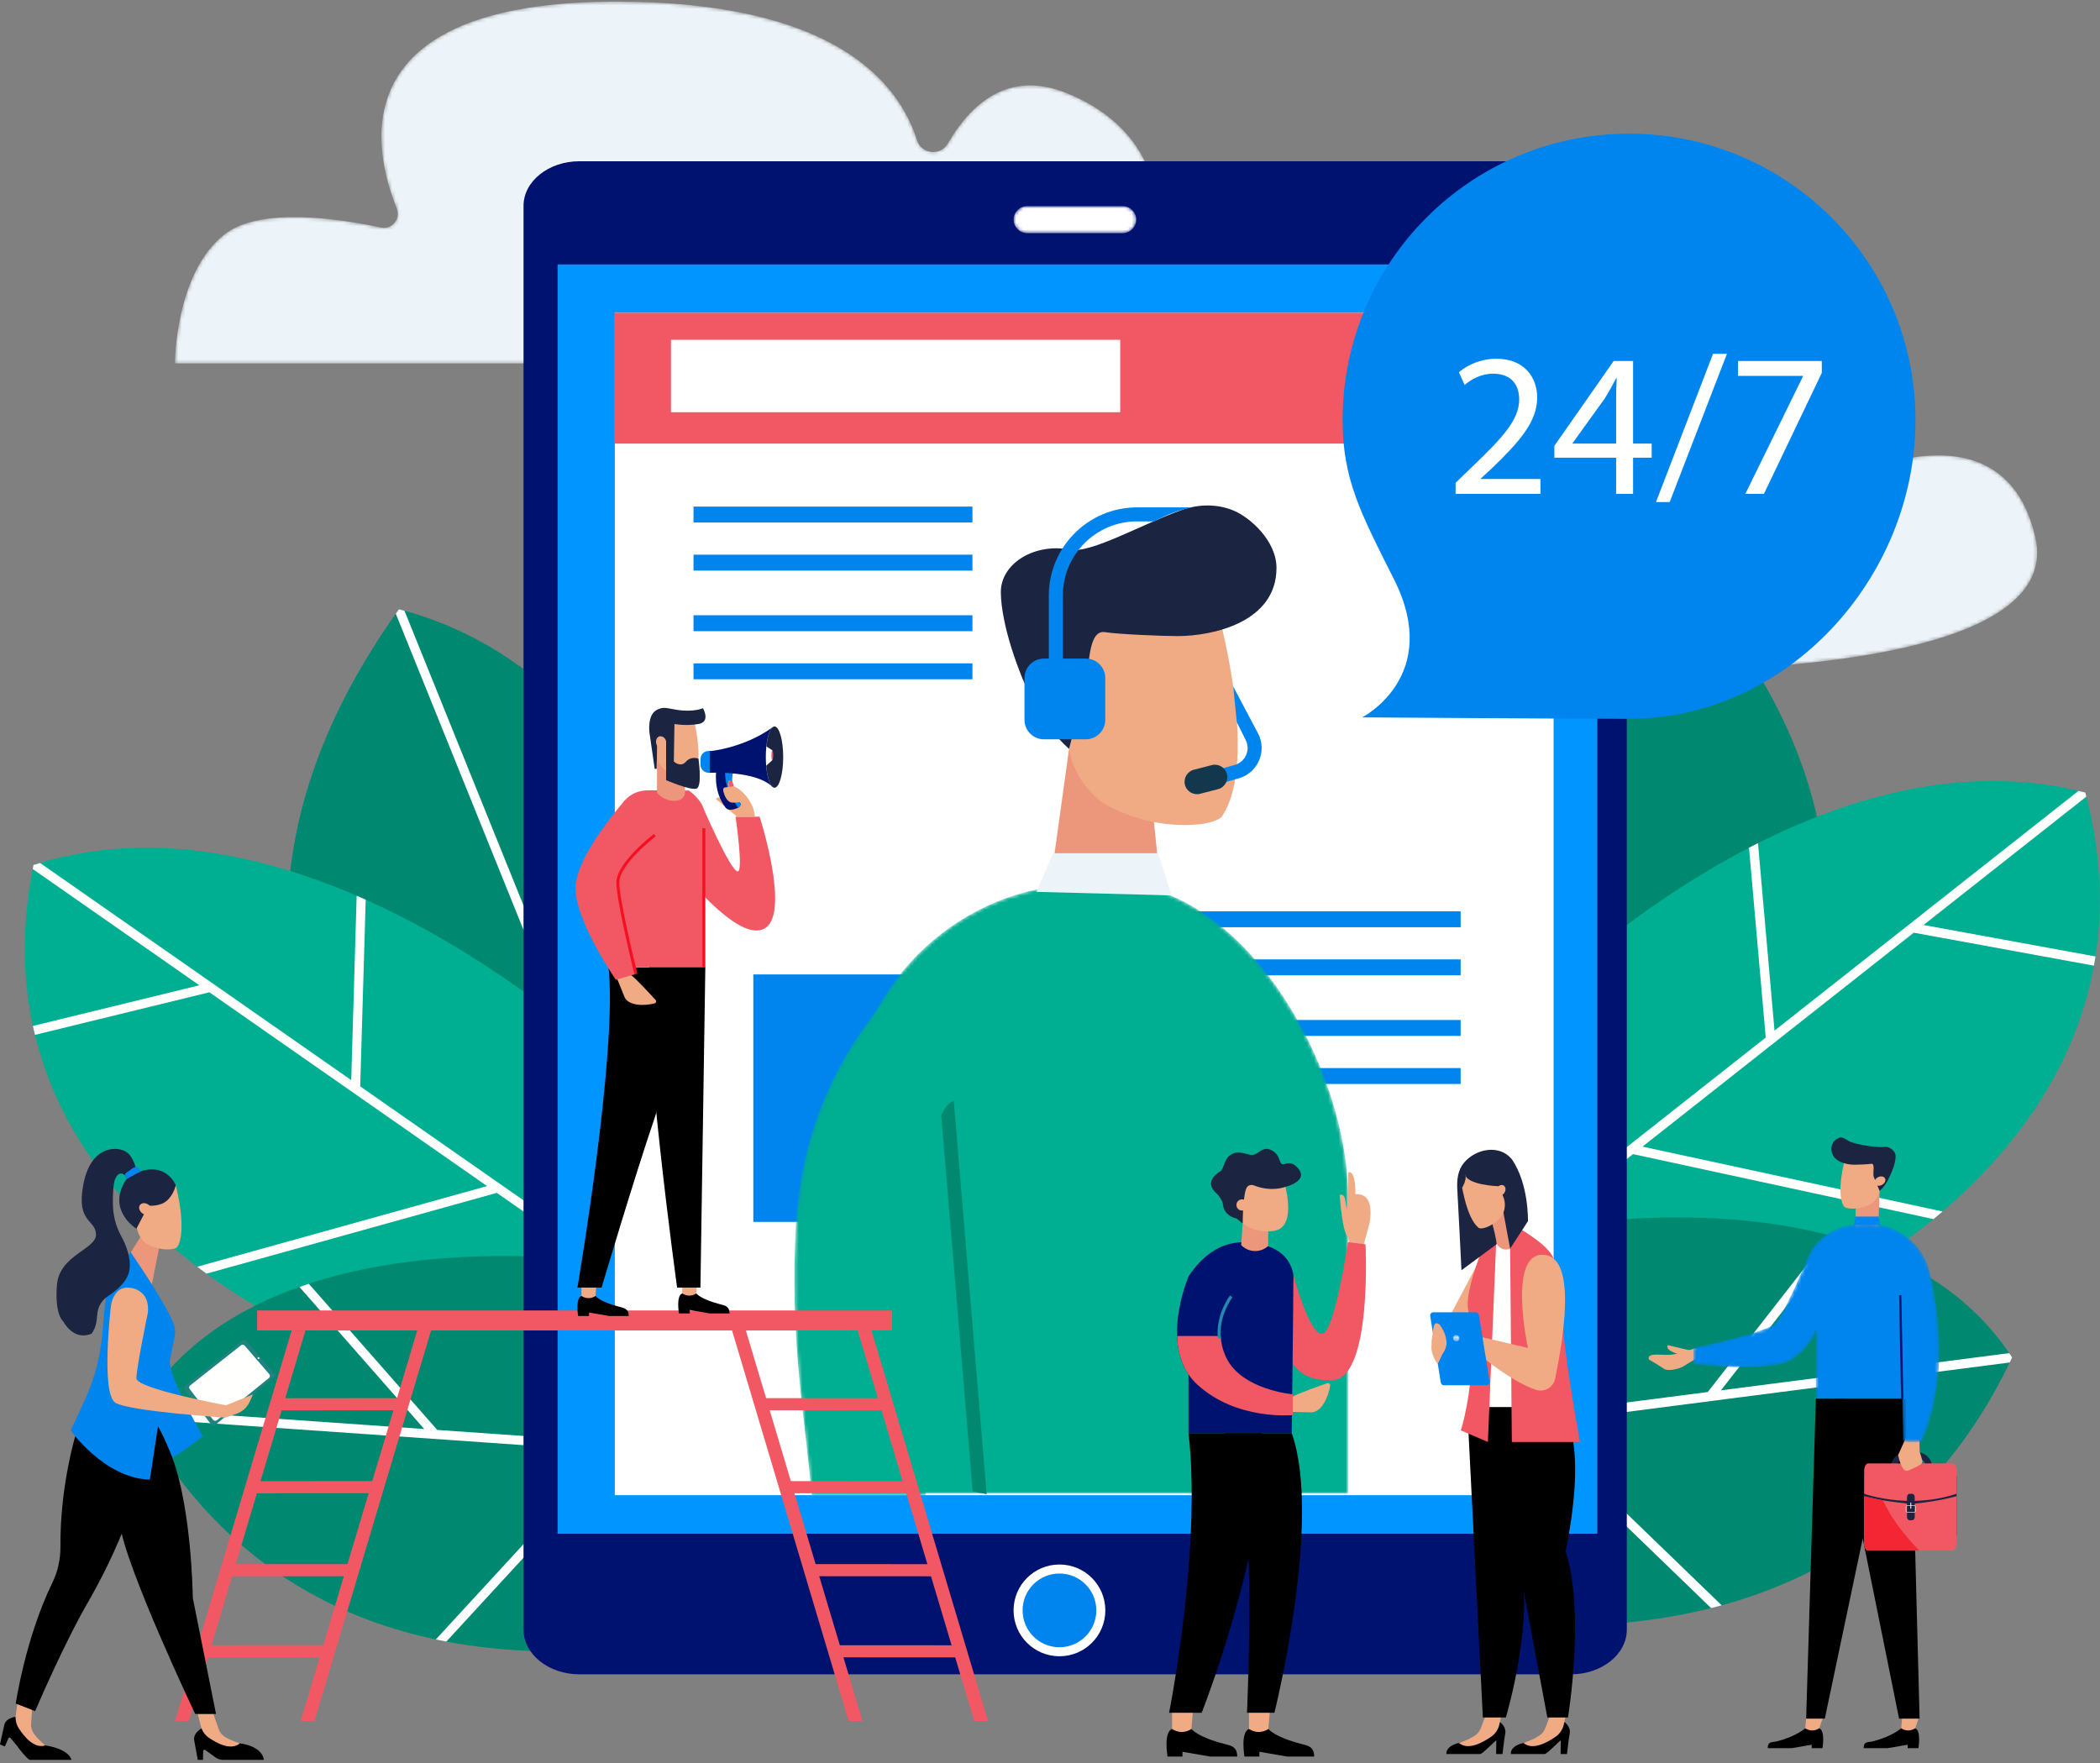 <?xml version="1.0" encoding="UTF-8"?>
<svg xmlns="http://www.w3.org/2000/svg" xmlns:xlink="http://www.w3.org/1999/xlink" width="599px" height="503px" viewBox="0 0 599 503" version="1.1">
  <rect x="0" y="0" width="599" height="503" fill="#808080" stroke="none"/>
  <!-- Generator: Sketch 57.1 (83088) - https://sketch.com -->
  <title>Group</title>
  <desc>Created with Sketch.</desc>
  <defs>
    <path d="M210.222,47.24 C217.893,80.575 139.278,84.861 106.885,85.223 C97.903,85.324 88.969,84.471 80.166,82.686 C52.772,77.128 -7.19,62.54 1.22,42.704 C12.069,17.113 44.663,34.956 44.663,34.956 C44.663,34.956 40.572,15.635 96.034,2.874 C151.495,-9.887 151.274,32.636 151.274,32.636 C151.274,32.636 200.587,5.362 210.222,47.24" id="path-1"></path>
    <path d="M0.554,103.666 L321.205,103.666 C321.205,103.666 338.595,81.668 321.205,66.865 C311.609,58.696 300.277,59.542 292.046,61.942 C286.682,63.506 281.334,59.887 280.157,54.426 C278.207,45.383 272.198,33.548 254.938,26.554 C237.957,19.675 227.216,30.181 221.001,40.974 C218.957,44.525 213.513,43.992 212.28,40.085 C206.896,23.045 188.138,0.456 126.501,0.456 C48.107,0.456 56.818,42.132 63.824,59.452 C65.041,62.46 62.466,65.577 59.293,64.899 C47.201,62.313 24.756,58.963 14.69,66.865 C0.554,77.962 0.554,103.666 0.554,103.666" id="path-3"></path>
    <path d="M31.912,8.512 L4.633,8.512 C2.512,8.512 0.776,6.777 0.776,4.656 C0.776,2.535 2.512,0.799 4.633,0.799 L31.912,0.799 C34.033,0.799 35.769,2.535 35.769,4.656 C35.769,6.777 34.033,8.512 31.912,8.512" id="path-5"></path>
    <path d="M144.2,175.035 L144.2,90.677 C144.2,53.531 115.207,2.309 78.086,0.948 C76.969,0.907 75.834,0.885 74.681,0.885 C69.147,0.885 63.983,1.296 59.17,2.036 C25.397,7.233 0.925,37.102 0.925,71.272 L0.925,175.035 L144.2,175.035" id="path-7"></path>
    <path d="M37.731,157.535 L43.718,0.059 C43.718,0.059 4.017,25.543 0.754,79.469 C-1.301,113.444 3.49,136.236 5.165,157.535 L37.731,157.535" id="path-9"></path>
    <path d="M1.965,1.736 C1.965,2.248 1.55,2.663 1.038,2.663 C0.525,2.663 0.11,2.248 0.11,1.736 C0.11,1.224 0.525,0.809 1.038,0.809 C1.55,0.809 1.965,1.224 1.965,1.736" id="path-11"></path>
    <path d="M50.354,0.109 C53.323,0.109 55.856,0.734 57.986,1.672 C63.234,3.985 66.952,8.791 68.267,14.374 C70.335,23.159 73.804,44.005 65.852,62.278 C63.509,62.491 60.528,62.278 60.528,62.278 L59.677,19.201 L60.279,49.971 L35.618,49.971 L35.618,30.128 C35.618,30.128 34.979,34.611 29.019,38.748 C23.057,42.885 0.701,40.135 0.701,40.135 L0.701,35.471 C0.701,35.471 20.289,31.353 23.482,28.931 C26.676,26.509 33.573,9.047 33.573,9.047 C35.736,4.784 39.679,1.641 44.36,0.676 C46.06,0.325 48.044,0.109 50.354,0.109" id="path-13"></path>
  </defs>
  <g id="Illustrations-for-Alex" stroke="none" stroke-width="1" fill="none" fill-rule="evenodd">
    <g id="Group">
      <g id="Group-6" transform="translate(370.332, 106)">
        <mask id="mask-2" fill="white">
          <use xlink:href="#path-1"></use>
        </mask>
        <g id="Clip-5"></g>
        <path d="M210.222,47.24 C217.893,80.575 139.278,84.861 106.885,85.223 C97.903,85.324 88.969,84.471 80.166,82.686 C52.772,77.128 -7.19,62.54 1.22,42.704 C12.069,17.113 44.663,34.956 44.663,34.956 C44.663,34.956 40.572,15.635 96.034,2.874 C151.495,-9.887 151.274,32.636 151.274,32.636 C151.274,32.636 200.587,5.362 210.222,47.24" id="Fill-4" fill="#ECF4F9" mask="url(#mask-2)"></path>
      </g>
      <g id="Group-9" transform="translate(49.332, 0)">
        <mask id="mask-4" fill="white">
          <use xlink:href="#path-3"></use>
        </mask>
        <g id="Clip-8"></g>
        <path d="M0.554,103.666 L321.205,103.666 C321.205,103.666 338.595,81.668 321.205,66.865 C311.609,58.696 300.277,59.542 292.046,61.942 C286.682,63.506 281.334,59.887 280.157,54.426 C278.207,45.383 272.198,33.548 254.938,26.554 C237.957,19.675 227.216,30.181 221.001,40.974 C218.957,44.525 213.513,43.992 212.28,40.085 C206.896,23.045 188.138,0.456 126.501,0.456 C48.107,0.456 56.818,42.132 63.824,59.452 C65.041,62.46 62.466,65.577 59.293,64.899 C47.201,62.313 24.756,58.963 14.69,66.865 C0.554,77.962 0.554,103.666 0.554,103.666" id="Fill-7" fill="#ECF4F9" mask="url(#mask-4)"></path>
      </g>
      <path d="M213.77,313.577 C213.77,313.577 198.187,195.622 113.794,173.792 C26.457,295.732 146.614,381.302 146.614,381.302 L213.77,313.577" id="Fill-10" fill="#008970"></path>
      <path d="M113.793,173.792 C113.49,174.217 113.198,174.639 112.899,175.063 L165.397,305.053 L82.767,276.473 C82.877,277.442 83,278.405 83.132,279.362 L166.694,308.264 L181.843,345.775 L183.843,343.758 L153.644,268.982 L153.645,268.983 L182.18,227.098 C181.674,226.302 181.164,225.507 180.642,224.716 L152.467,266.07 L115.379,174.236 C114.85,174.09 114.33,173.931 113.794,173.792 L113.793,173.792" id="Fill-11" fill="#FFFFFF"></path>
      <path d="M174.678,303.335 C174.678,303.335 89.036,221.218 9.546,246.745 C-10.342,345.158 96.046,384.021 96.046,384.021 L199.705,379.46 L174.678,303.335" id="Fill-12" fill="#00AE91"></path>
      <path d="M101.733,255.525 L100.183,308.116 L11.437,246.178 C10.807,246.366 10.176,246.543 9.546,246.745 C9.467,247.132 9.408,247.511 9.334,247.896 L56.865,281.069 L9.382,292.667 C9.48,293.121 9.591,293.567 9.694,294.018 L9.985,295.208 L59.718,283.061 L138.929,338.343 L56.242,361.357 C57.127,362.03 58.011,362.691 58.889,363.331 L141.706,340.282 L197.953,379.537 L199.705,379.46 L198.899,377.011 L102.745,309.904 L104.314,256.658 C103.458,256.275 102.598,255.898 101.733,255.525" id="Fill-13" fill="#FFFFFE"></path>
      <path d="M170.054,359.918 C170.054,359.918 72.087,345.425 39.2,403.238 C104.186,522.499 260.476,448.259 260.476,448.259 L170.054,359.918" id="Fill-14" fill="#008970"></path>
      <path d="M39.201,403.24 C39.452,403.699 39.708,404.147 39.96,404.601 L173.755,413.96 L124.314,467.676 C125.313,467.888 126.312,468.087 127.313,468.277 L177.091,414.193 L229.349,417.849 L226.46,415.026 L124.717,407.908 L88.084,366.208 C87.189,366.501 86.297,366.805 85.407,367.119 L121.011,407.65 L39.952,401.98 C39.702,402.399 39.444,402.809 39.201,403.236 L39.201,403.24" id="Fill-15" fill="#FFFFFF"></path>
      <path d="M395.936,313.495 C395.936,313.495 391.02,192.207 472.044,155.541 C581.109,262.876 475.257,369.855 475.257,369.855 L395.936,313.495" id="Fill-16" fill="#008970"></path>
      <path d="M472.044,155.54 C472.424,155.914 472.791,156.287 473.165,156.661 L443.073,296.487 L521.146,253.342 C521.204,254.335 521.249,255.324 521.283,256.309 L442.33,299.941 L433.646,340.289 L431.284,338.611 L448.594,258.178 L412.603,221.054 C412.973,220.165 413.347,219.278 413.732,218.391 L449.269,255.045 L470.527,156.263 C471.034,156.024 471.529,155.773 472.044,155.54 L472.044,155.54" id="Fill-17" fill="#FFFFFE"></path>
      <path d="M430.003,293.567 C430.003,293.567 512.331,204.825 594.813,226.085 C620.936,325.131 514.898,371.055 514.898,371.055 L409.053,372.591 L430.003,293.567" id="Fill-18" fill="#00AE91"></path>
      <path d="M501.445,240.523 L506.159,293.994 L592.853,225.62 C593.506,225.775 594.159,225.916 594.813,226.085 C594.916,226.474 594.999,226.856 595.098,227.244 L548.665,263.865 L597.718,272.846 C597.645,273.315 597.559,273.775 597.48,274.24 L597.255,275.47 L545.879,266.063 L468.5,327.09 L554.088,345.599 C553.226,346.337 552.366,347.063 551.509,347.768 L465.787,329.231 L410.841,372.566 L409.053,372.591 L409.727,370.049 L503.657,295.967 L498.884,241.831 C499.732,241.39 500.587,240.955 501.445,240.523" id="Fill-19" fill="#FFFFFE"></path>
      <path d="M438.086,350.92 L405.571,386.632 C410.301,390.285 414.363,394.687 417.749,399.85 C419.821,404.206 421.893,408.564 423.964,412.92 C426.925,420.947 427.175,429.545 425.675,437.863 C428.177,441.933 430.226,446.247 431.798,450.509 C433.359,454.741 434.163,459.132 434.36,463.558 C483.977,465.827 543.151,452.565 573.941,387.238 C537,330.318 438.086,350.92 438.086,350.92" id="Fill-20" fill="#008970"></path>
      <path d="M573.94,387.24 L573.94,387.236 C573.667,386.816 573.38,386.413 573.101,386.001 L490.882,396.61 L524.727,353.207 C523.802,352.941 522.875,352.684 521.946,352.439 L487.123,397.094 L420.524,405.687 C420.926,406.532 421.328,407.376 421.729,408.221 L434.155,406.617 L488.078,458.733 C489.085,458.48 490.092,458.218 491.096,457.943 L437.539,406.181 L573.248,388.671 C573.478,388.194 573.713,387.723 573.94,387.24" id="Fill-21" fill="#FFFFFF"></path>
      <polygon id="Fill-22" fill="#0095FF" points="154.675 474.483 456.268 474.483 456.268 52.061 154.675 52.061"></polygon>
      <path d="M159.054,437.524 L455.621,437.524 L455.621,75.425 L159.054,75.425 L159.054,437.524 Z M448.119,46 L165.243,46 C156.492,46 149.332,51.721 149.332,58.713 L149.332,464.908 C149.332,471.899 156.492,477.621 165.243,477.621 L448.119,477.621 C456.87,477.621 464.028,471.899 464.028,464.908 L464.028,58.713 C464.028,51.721 456.87,46 448.119,46 L448.119,46 Z" id="Fill-23" fill="#001270"></path>
      <path d="M315.285,459.384 C315.285,466.614 309.425,472.473 302.196,472.473 C294.968,472.473 289.107,466.614 289.107,459.384 C289.107,452.156 294.968,446.296 302.196,446.296 C309.425,446.296 315.285,452.156 315.285,459.384" id="Fill-24" fill="#FFFFFE"></path>
      <path d="M312.714,459.384 C312.714,465.193 308.005,469.902 302.196,469.902 C296.388,469.902 291.679,465.193 291.679,459.384 C291.679,453.576 296.388,448.867 302.196,448.867 C308.005,448.867 312.714,453.576 312.714,459.384" id="Fill-25" fill="#0085EE"></path>
      <g id="Group-28" transform="translate(288.332, 58)">
        <mask id="mask-6" fill="white">
          <use xlink:href="#path-5"></use>
        </mask>
        <g id="Clip-27"></g>
        <path d="M31.912,8.512 L4.633,8.512 C2.512,8.512 0.776,6.777 0.776,4.656 C0.776,2.535 2.512,0.799 4.633,0.799 L31.912,0.799 C34.033,0.799 35.769,2.535 35.769,4.656 C35.769,6.777 34.033,8.512 31.912,8.512" id="Fill-26" fill="#FFFFFF" mask="url(#mask-6)"></path>
      </g>
      <polygon id="Fill-29" fill="#FFFFFF" points="175.366 426.52 443.145 426.52 443.145 89.231 175.366 89.231"></polygon>
      <polygon id="Fill-30" fill="#0085EE" points="214.877 348.567 285.473 348.567 285.473 277.971 214.877 277.971"></polygon>
      <polygon id="Fill-31" fill="#0085EE" points="197.816 149.054 277.379 149.054 277.379 144.512 197.816 144.512"></polygon>
      <polygon id="Fill-32" fill="#0085EE" points="197.816 162.772 277.379 162.772 277.379 158.23 197.816 158.23"></polygon>
      <polygon id="Fill-33" fill="#0085EE" points="197.816 180.052 277.379 180.052 277.379 175.511 197.816 175.511"></polygon>
      <polygon id="Fill-34" fill="#0085EE" points="197.816 193.769 277.379 193.769 277.379 189.228 197.816 189.228"></polygon>
      <polygon id="Fill-35" fill="#0085EE" points="337.066 264.505 416.63 264.505 416.63 259.963 337.066 259.963"></polygon>
      <polygon id="Fill-36" fill="#0085EE" points="337.066 278.223 416.63 278.223 416.63 273.681 337.066 273.681"></polygon>
      <polygon id="Fill-37" fill="#0085EE" points="337.066 295.502 416.63 295.502 416.63 290.961 337.066 290.961"></polygon>
      <polygon id="Fill-38" fill="#0085EE" points="337.066 309.22 416.63 309.22 416.63 304.679 337.066 304.679"></polygon>
      <polygon id="Fill-39" fill="#F15863" points="175.366 126.54 448.556 126.54 448.556 89.231 175.366 89.231"></polygon>
      <polyline id="Fill-40" fill="#EC967C" points="328.651 229.589 331.844 261.001 298.183 262.334 304.928 213.637 328.651 229.589"></polyline>
      <path d="M338.992,235.33 C342.903,235.221 346.526,234.637 348.423,233.091 C359.702,216.688 346.854,172.471 346.854,172.471 L328.828,164.882 L305.922,179.168 L304.618,208.799 C304.27,216.709 308.067,224.298 314.846,229.238 C322.102,233.31 330.478,235.565 338.992,235.33" id="Fill-41" fill="#F0AB85"></path>
      <path d="M309.531,195.961 C310.789,190.982 310.134,179.498 315.201,180.328 C318.898,180.933 331.567,181.455 335.832,181.455 C345.991,181.455 364.103,177.479 364.103,162.018 C364.103,154.288 356.605,147.624 351.856,145.642 C347.195,143.697 341.933,143.79 337.164,145.457 C325.976,149.367 311.139,157.996 305.221,156.806 C295.267,154.805 285.334,160.644 285.475,169.102 C285.624,178.137 290.339,191.729 294.78,200.362 C297.351,205.358 300.787,209.839 304.928,213.637 L309.531,195.961" id="Fill-42" fill="#1B2441"></path>
      <path d="M299.23,197.079 C301.494,195.079 305.732,195.458 308.696,197.925 C311.659,200.391 312.227,204.012 309.962,206.011 C307.698,208.01 303.46,207.632 300.496,205.165 C297.532,202.699 296.966,199.078 299.23,197.079" id="Fill-43" fill="#F0AB85"></path>
      <g id="Group-46" transform="translate(240.332, 251)">
        <mask id="mask-8" fill="white">
          <use xlink:href="#path-7"></use>
        </mask>
        <g id="Clip-45"></g>
        <path d="M144.2,175.035 L144.2,90.677 C144.2,53.531 115.207,2.309 78.086,0.948 C76.969,0.907 75.834,0.885 74.681,0.885 C69.147,0.885 63.983,1.296 59.17,2.036 C25.397,7.233 0.925,37.102 0.925,71.272 L0.925,175.035 L144.2,175.035" id="Fill-44" fill="#00AE91" mask="url(#mask-8)"></path>
      </g>
      <polyline id="Fill-47" fill="#ECF4F9" points="330.344 243.402 300.411 243.402 295.648 254.421 334.195 255.421 330.344 243.402"></polyline>
      <g id="Group-50" transform="translate(226.332, 269)">
        <mask id="mask-10" fill="white">
          <use xlink:href="#path-9"></use>
        </mask>
        <g id="Clip-49"></g>
        <path d="M37.731,157.535 L43.718,0.059 C43.718,0.059 4.017,25.543 0.754,79.469 C-1.301,113.444 3.49,136.236 5.165,157.535 L37.731,157.535" id="Fill-48" fill="#00AE91" mask="url(#mask-10)"></path>
      </g>
      <path d="M281.433,426.242 L272.055,314.036 C270.186,314.719 269.324,316.406 268.467,318.094 L277.439,425.452 L281.433,426.242" id="Fill-51" fill="#008970"></path>
      <path d="M309.719,210.903 L297.766,210.903 C294.718,210.903 292.223,208.408 292.223,205.36 L292.223,193.408 C292.223,190.359 294.718,187.865 297.766,187.865 L309.719,187.865 C312.767,187.865 315.261,190.359 315.261,193.408 L315.261,205.36 C315.261,208.408 312.767,210.903 309.719,210.903" id="Fill-52" fill="#0085EE"></path>
      <path d="M329.343,148.736 C332.684,146.821 336.212,145.542 339.893,144.736 L324.31,144.736 C310.443,144.736 299.161,156.018 299.161,169.885 L299.161,193.546 L303.161,193.546 L303.161,169.885 C303.161,158.223 312.648,148.736 324.31,148.736 L329.343,148.736" id="Fill-53" fill="#0085EE"></path>
      <path d="M346.106,224.077 L345.019,220.228 L352.227,218.191 C353.663,217.785 354.834,216.769 355.438,215.404 C356.043,214.038 356.008,212.488 355.343,211.152 L352.784,206.013 L351.751,195.796 L358.923,209.369 C360.121,211.775 360.185,214.565 359.097,217.023 C358.009,219.481 355.901,221.309 353.314,222.041 L346.106,224.077" id="Fill-54" fill="#0085EE"></path>
      <path d="M347.42,225.12 L342.312,226.441 C340.426,226.929 338.481,225.784 337.994,223.897 C337.506,222.01 338.65,220.066 340.538,219.578 L345.645,218.257 C347.532,217.769 349.476,218.914 349.964,220.801 C350.452,222.689 349.308,224.632 347.42,225.12" id="Fill-55" fill="#13374D"></path>
      <path d="M464.667,38.133 C419.544,38.133 382.965,74.712 382.965,119.835 C382.965,136.632 388.02,146.2 397.606,165.226 C411.561,192.918 388.538,204.637 388.538,204.637 C388.538,204.637 448.895,205.054 464.667,205.054 C509.79,205.054 546.369,164.958 546.369,119.835 C546.369,74.712 509.79,38.133 464.667,38.133" id="Fill-56" fill="#0085EE"></path>
      <path d="M415.196,140.887 L415.196,137.737 L419.221,133.83 C428.901,124.616 433.275,119.717 433.334,114.001 C433.334,110.152 431.468,106.595 425.811,106.595 C422.37,106.595 419.513,108.345 417.763,109.803 L416.13,106.187 C418.754,103.97 422.486,102.338 426.86,102.338 C435.025,102.338 438.466,107.936 438.466,113.36 C438.466,120.358 433.393,126.015 425.402,133.713 L422.37,136.512 L422.37,136.629 L439.399,136.629 L439.399,140.887 L415.196,140.887" id="Fill-57" fill="#FFFFFE"></path>
      <path d="M460.978,126.54 L460.978,113.885 C460.978,111.902 461.036,109.919 461.152,107.936 L460.978,107.936 C459.811,110.152 458.878,111.785 457.828,113.535 L448.556,126.424 L448.556,126.54 L460.978,126.54 Z M460.978,140.887 L460.978,130.564 L443.365,130.564 L443.365,127.181 L460.277,102.979 L465.817,102.979 L465.817,126.54 L471.125,126.54 L471.125,130.564 L465.817,130.564 L465.817,140.887 L460.978,140.887 L460.978,140.887 Z" id="Fill-58" fill="#FFFFFE"></path>
      <polyline id="Fill-59" fill="#FFFFFE" points="472.351 143.22 488.622 100.938 492.588 100.938 476.258 143.22 472.351 143.22"></polyline>
      <polyline id="Fill-60" fill="#FFFFFE" points="519.647 102.979 519.647 106.362 503.143 140.887 497.836 140.887 514.282 107.353 514.282 107.237 495.736 107.237 495.736 102.979 519.647 102.979"></polyline>
      <polyline id="Fill-61" fill="#F15863" points="247.635 376.374 281.827 490.95 277.881 490.95 243.689 376.374 247.635 376.374"></polyline>
      <polyline id="Fill-62" fill="#F15863" points="211.813 376.374 246.005 490.95 242.06 490.95 207.868 376.374 211.813 376.374"></polyline>
      <polyline id="Fill-63" fill="#21837F" points="247.465 376.374 247.465 379.537 210.347 379.516 209.771 376.374 247.465 376.374"></polyline>
      <polyline id="Fill-64" fill="#F15863" points="253.81 398.859 253.81 402.321 216.691 402.298 216.057 398.837 253.81 398.859"></polyline>
      <polyline id="Fill-65" fill="#F15863" points="260.374 422.529 261.874 425.991 224.755 425.968 224.121 422.507 260.374 422.529"></polyline>
      <polyline id="Fill-66" fill="#F15863" points="267.333 446.199 268.832 449.66 231.715 449.639 231.08 446.177 267.333 446.199"></polyline>
      <polyline id="Fill-67" fill="#F15863" points="273.85 469.341 275.35 472.804 238.232 472.782 237.598 469.32 273.85 469.341"></polyline>
      <polyline id="Fill-68" fill="#F15863" points="88.077 376.374 53.885 490.95 49.939 490.95 84.132 376.374 88.077 376.374"></polyline>
      <polyline id="Fill-69" fill="#F15863" points="123.898 376.374 89.707 490.95 85.761 490.95 119.953 376.374 123.898 376.374"></polyline>
      <polyline id="Fill-70" fill="#13374D" points="121.995 376.374 121.419 379.516 84.301 379.537 84.301 376.374 121.995 376.374"></polyline>
      <polyline id="Fill-71" fill="#F15863" points="77.956 398.859 77.956 402.321 115.075 402.298 115.709 398.837 77.956 398.859"></polyline>
      <polyline id="Fill-72" fill="#F15863" points="71.393 422.529 69.893 425.991 107.011 425.968 107.645 422.507 71.393 422.529"></polyline>
      <polyline id="Fill-73" fill="#F15863" points="64.433 446.199 62.933 449.66 100.052 449.639 100.686 446.177 64.433 446.199"></polyline>
      <polyline id="Fill-74" fill="#F15863" points="57.916 469.341 56.416 472.804 93.535 472.782 94.168 469.32 57.916 469.341"></polyline>
      <polygon id="Fill-75" fill="#F15863" points="73.349 379.537 254.468 379.537 254.468 373.826 73.349 373.826"></polygon>
      <path d="M198.608,368.966 C198.608,368.966 199.813,370.633 205.491,372.079 C206.741,372.398 208.089,372.616 208.089,374.678 C205.437,374.678 202.484,374.678 202.484,374.678 L196.753,373.687 L196.753,374.678 L193.658,374.678 C193.658,374.678 192.796,369.616 194.603,368.966 C196.278,368.966 198.608,368.966 198.608,368.966" id="Fill-76" fill="#000000"></path>
      <path d="M198.903,365.33 L198.608,368.966 C197.478,369.749 195.996,369.799 194.816,369.093 L194.603,368.966 L194.603,365.33 L198.903,365.33" id="Fill-77" fill="#F0AB85"></path>
      <path d="M169.859,369.691 C169.859,369.691 171.064,371.358 176.742,372.804 C177.992,373.122 179.34,373.34 179.34,375.402 C176.688,375.402 173.735,375.402 173.735,375.402 L168.004,374.411 L168.004,375.402 L164.909,375.402 C164.909,375.402 164.047,370.34 165.854,369.691 C167.529,369.691 169.859,369.691 169.859,369.691" id="Fill-78" fill="#000000"></path>
      <path d="M170.153,366.055 L169.859,369.691 C168.729,370.474 167.247,370.524 166.067,369.818 L165.854,369.691 L165.854,366.055 L170.153,366.055" id="Fill-79" fill="#F0AB85"></path>
      <path d="M201.187,275.972 L199.791,367.304 L193.137,367.304 C193.137,367.304 183.009,293.566 185.171,275.972 C187.333,258.377 201.187,275.972 201.187,275.972" id="Fill-80" fill="#000000"></path>
      <path d="M194.154,275.951 C194.154,275.951 191.837,304.008 186.517,319.539 C181.197,335.07 171.589,367.304 171.589,367.304 L164.703,367.304 C164.703,367.304 176.204,299.945 173.574,275.951 L194.154,275.951" id="Fill-81" fill="#000000"></path>
      <path d="M200.15,229.464 C200.15,229.464 208.351,248.588 210.432,248.588 C212.097,248.588 209.808,232.972 209.808,232.972 L216.676,232.972 C216.676,232.972 225.312,259.738 218.445,264.628 C211.577,269.519 196.487,250.787 196.487,250.787 L200.15,229.464" id="Fill-82" fill="#F15863"></path>
      <path d="M175.697,278.38 L178.182,284.525 C179.379,286.939 183.777,286.999 186.698,286.233 C187.137,286.117 187.29,285.573 186.985,285.238 C185.381,283.478 181.219,278.97 179.775,277.961 L175.697,278.38" id="Fill-83" fill="#F0AB85"></path>
      <path d="M196.487,225.516 C196.487,225.516 200.771,228.421 200.771,231.751 C200.771,235.081 200.771,275.951 200.771,275.951 L175.675,275.951 L175.675,234.627 C175.675,234.627 176.189,225.438 185.171,225.438 C194.154,225.438 196.487,225.516 196.487,225.516" id="Fill-84" fill="#F15863"></path>
      <polyline id="Fill-85" fill="#F51021" points="200.354 275.971 200.354 236.273 201.187 236.301 201.187 275.971 200.354 275.971"></polyline>
      <path d="M187.392,215.645 L187.392,226.07 C187.392,226.07 189.124,228.449 192.255,228.449 C195.386,228.449 195.386,226.192 195.386,226.192 L195.386,219.511 L190.752,218.304 L187.392,215.645" id="Fill-86" fill="#EC967C"></path>
      <path d="M195.786,221.491 C196.749,221.462 197.643,221.304 198.11,220.887 C200.891,216.456 197.724,204.512 197.724,204.512 L187.634,206.321 L187.312,214.325 C187.227,216.462 188.163,218.512 189.833,219.846 C191.622,220.946 193.686,221.555 195.786,221.491" id="Fill-87" fill="#F0AB85"></path>
      <path d="M192.38,206.531 C192.38,206.531 195.73,207.157 199.253,206.531 C202.776,205.904 200.522,202.022 200.522,202.022 C200.522,202.022 197.914,203.212 193.28,202.527 C190.153,202.065 189.312,201.458 187.307,202.527 C184.583,203.98 185.241,208.905 185.241,208.905 L186.744,219.324 L187.307,219.324 C187.307,219.324 187.445,213.128 187.445,211.019 C188.034,210.058 188.673,210.058 189.165,210.299 C189.698,210.559 190.001,211.137 190.001,211.73 L190.001,222.548 C190.001,222.548 196.89,225.517 198.643,224.979 C200.396,224.441 199.224,216.425 199.224,216.425 C199.224,216.425 197.203,215.549 195.637,217.302 C194.085,219.04 192.202,217.232 192.202,217.232 L192.38,206.531" id="Fill-88" fill="#1B2441"></path>
      <path d="M215.357,232.972 L215.116,231.653 C214.58,228.733 211.789,225.101 208.977,224.148 L206.061,224.148 L206.964,230.377 L211.079,232.972 L215.357,232.972" id="Fill-89" fill="#F0AB85"></path>
      <path d="M188.29,210.027 C189.063,209.962 189.807,210.703 189.95,211.682 C190.093,212.66 189.582,213.505 188.808,213.569 C188.034,213.634 187.29,212.893 187.147,211.914 C187.004,210.936 187.516,210.091 188.29,210.027" id="Fill-90" fill="#F0AB85"></path>
      <path d="M208.165,229.686 L213.846,232.972 C213.846,232.972 210.282,232.936 210.224,232.972 L204.212,227.942 C204.212,227.942 204.648,227.063 206.01,227.805 C207.373,228.547 208.165,229.686 208.165,229.686" id="Fill-91" fill="#F0AB85"></path>
      <path d="M178.347,228.204 C178.347,228.204 164.159,243.965 164.159,253.412 C164.159,262.859 175.675,279.509 175.675,279.509 L181.364,277.844 C181.364,277.844 176.23,257.24 176.23,251.759 C176.23,246.278 186.775,238.242 186.775,238.242" id="Fill-92" fill="#F15863"></path>
      <path d="M176.646,251.759 C176.646,256.478 180.823,273.731 181.805,277.75 C181.516,277.826 181.397,277.849 180.961,277.961 C179.754,272.996 175.814,256.397 175.814,251.759 C175.814,246.137 186.086,238.244 186.523,237.911 L187.028,238.573 C186.924,238.652 176.646,246.545 176.646,251.759" id="Fill-93" fill="#F51021"></path>
      <path d="M204.366,219.368 C204.366,219.368 203.194,225.474 206.964,230.377 C207.197,230.679 207.594,230.908 208.025,230.967 C208.9,231.085 209.514,230.777 209.988,230.642 C210.684,230.443 211.017,230.087 211.176,229.791 C211.311,229.537 211.272,229.236 211.093,228.968 C210.328,227.829 207.966,223.913 209.041,220.448 C207.029,218.823 204.366,219.368 204.366,219.368" id="Fill-94" fill="#001270"></path>
      <path d="M210.511,230.429 C210.943,230.212 211.028,230.066 211.176,229.791 C211.311,229.537 211.272,229.236 211.093,228.968 C210.328,227.829 207.966,223.913 209.041,220.448 C208.331,219.874 207.539,219.574 206.812,219.422 C206.691,223.228 207.507,225.772 210.511,230.429" id="Fill-95" fill="#0085EE"></path>
      <path d="M207.733,224.403 C207.913,225.277 208.336,225.929 208.68,225.858 C209.023,225.787 209.156,225.022 208.977,224.148 C208.797,223.274 208.374,222.622 208.03,222.693 C207.686,222.763 207.553,223.529 207.733,224.403" id="Fill-96" fill="#EC944F"></path>
      <polyline id="Fill-97" fill="#EC944F" points="207.961 222.719 208.323 222.633 208.296 222.815 208.055 222.909 207.961 222.719"></polyline>
      <polyline id="Fill-98" fill="#DC3F5E" points="208.598 225.86 209.036 225.775 208.538 225.702 208.598 225.86"></polyline>
      <path d="M208.026,224.343 C208.206,225.217 208.629,225.868 208.973,225.798 C209.316,225.727 209.45,224.961 209.27,224.087 C209.09,223.214 208.666,222.562 208.323,222.633 C207.979,222.703 207.846,223.469 208.026,224.343" id="Fill-99" fill="#F15863"></path>
      <path d="M202.833,214.222 L202.161,214.222 C200.875,214.222 199.823,215.224 199.823,216.45 L199.823,218.218 C199.823,219.443 200.875,220.445 202.161,220.445 L202.833,220.445 L202.833,214.222" id="Fill-100" fill="#0085EE"></path>
      <path d="M223.394,215.974 C223.394,220.802 222.285,224.715 220.915,224.715 C219.546,224.715 218.437,220.802 218.437,215.974 C218.437,211.147 219.546,207.234 220.915,207.234 C222.285,207.234 223.394,211.147 223.394,215.974" id="Fill-101" fill="#1B2441"></path>
      <polyline id="Fill-102" fill="#FFFFFE" points="218.328 212.753 220.287 214.028 220.287 216.856 218.267 218.688 217.569 215.011 218.328 212.753"></polyline>
      <path d="M218.437,215.974 C218.437,211.918 219.222,208.516 220.284,207.531 C220.283,207.529 220.281,207.526 220.279,207.525 C212.069,213.45 202.442,214.285 202.442,214.285 L202.442,220.455 C202.442,220.455 215.46,219.723 220.279,224.424 C220.282,224.423 220.284,224.421 220.287,224.42 C219.223,223.437 218.437,220.034 218.437,215.974" id="Fill-103" fill="#001270"></path>
      <path d="M220.554,215.436 C220.554,216.22 220.435,216.856 220.287,216.856 C220.139,216.856 220.019,216.22 220.019,215.436 C220.019,214.651 220.139,214.015 220.287,214.015 C220.435,214.015 220.554,214.651 220.554,215.436" id="Fill-104" fill="#F15863"></path>
      <path d="M212.201,228.449 C212,228.523 211.297,228.966 209.028,228.966 C207.377,228.966 206.633,226.936 206.351,225.832 C206.252,225.443 206.165,224.892 206.65,224.644 L209.304,224.276 L212.201,228.449" id="Fill-105" fill="#F0AB85"></path>
      <polyline id="Fill-106" fill="#F0AB85" points="420.92 361.533 413.149 376.17 421.712 375.757 422.313 361.062 420.92 361.533"></polyline>
      <polyline id="Fill-107" fill="#FFFFFE" points="433.123 355.047 425.944 355.037 422.97 401.434 435.834 401.434 433.123 355.047"></polyline>
      <path d="M446.302,491.244 C446.302,491.244 448.075,492.64 447.75,494.417 C447.425,496.195 446.965,500.358 446.965,500.358 L445.141,500.358 L445.197,496.475 C445.191,496.221 441.284,500.358 440.623,500.358 L430.971,500.358 C430.971,500.358 430.329,497.739 435.997,496.897 C441.665,496.055 446.302,491.244 446.302,491.244" id="Fill-108" fill="#000000"></path>
      <path d="M442.118,489.473 L440.81,492.879 C440.487,493.815 439.86,494.609 439.026,495.142 C438.106,495.731 436.665,496.553 434.52,497.188 C437.144,499.427 441.317,497.088 443.705,495.435 C444.869,494.628 445.692,493.426 446.039,492.053 L446.586,489.473 L442.118,489.473" id="Fill-109" fill="#F0AB85"></path>
      <path d="M427.913,491.244 C427.913,491.244 429.687,492.64 429.362,494.417 C429.037,496.195 428.576,500.358 428.576,500.358 L426.753,500.358 L426.809,496.475 C426.804,496.221 422.896,500.358 422.234,500.358 L412.582,500.358 C412.582,500.358 411.941,497.739 417.609,496.897 C423.277,496.055 427.913,491.244 427.913,491.244" id="Fill-110" fill="#000000"></path>
      <path d="M423.729,489.473 L422.421,492.879 C422.1,493.815 421.472,494.609 420.639,495.142 C419.718,495.731 418.276,496.553 416.132,497.188 C418.755,499.427 422.93,497.088 425.317,495.435 C426.48,494.628 427.305,493.426 427.651,492.053 L428.197,489.473 L423.729,489.473" id="Fill-111" fill="#F0AB85"></path>
      <path d="M438.629,401.434 C438.629,401.434 439.834,408.368 432.899,442.452 C438.514,460.215 429.523,489.937 429.523,489.937 L422.97,489.937 L418.509,401.434 L438.629,401.434" id="Fill-112" fill="#000000"></path>
      <path d="M426.733,355.047 L424.405,411.34 L416.69,408.038 C416.69,408.038 420.167,397.471 419.837,382.79 C421.017,372.173 414.993,377.766 422.372,357.326 C425.12,355.037 426.733,355.047 426.733,355.047" id="Fill-113" fill="#F15863"></path>
      <path d="M425.726,349.233 L426.63,353.98 C427.027,356.068 429.399,357.103 431.201,355.974 L434.367,353.99 L428.714,341.211 L425.726,349.233" id="Fill-114" fill="#EC967C"></path>
      <path d="M444.935,401.434 C444.935,401.434 453.52,408.368 446.585,442.452 C452.199,460.215 447.246,489.937 447.246,489.937 L441.363,489.937 L424.814,401.434 L444.935,401.434" id="Fill-115" fill="#000000"></path>
      <path d="M433.123,350.277 C433.123,350.277 440.37,354.35 442.623,357.987 C444.769,361.452 445.512,369.341 445.719,376.364 C446.002,386.007 450.658,411.34 450.658,411.34 L431.231,411.34 L430.747,356.191 L433.123,350.277" id="Fill-116" fill="#F15863"></path>
      <path d="M418.82,334.996 C423.215,333.882 427.441,338.387 427.441,338.387 L430.747,356.191 L435.831,348.356 C435.831,348.356 436.121,337.709 431.207,330.659 C427.687,326.391 420.934,327.616 417.519,331.768 C415.858,333.787 415.512,336.575 415.672,339.141 C415.888,342.585 416.864,362.356 416.864,362.356 L426.931,354.899 C426.931,354.899 426.689,352.889 425.726,349.233 C424.068,342.942 415.87,335.744 418.82,334.996" id="Fill-117" fill="#1B2441"></path>
      <path d="M428.757,338.115 C428.108,337.851 427.269,338.288 426.882,339.093 C426.495,339.897 426.708,340.762 427.357,341.026 C428.007,341.289 428.847,340.852 429.233,340.047 C429.619,339.243 429.406,338.378 428.757,338.115" id="Fill-118" fill="#F0AB85"></path>
      <path d="M424.042,350.068 C423.226,350.368 422.425,350.538 421.893,350.346 C418.071,347.576 416.69,336.513 416.69,336.513 L419.718,333.298 L425.744,334.622 L428.714,341.211 C429.507,342.971 429.415,345.002 428.468,346.682 C427.342,348.206 425.819,349.412 424.042,350.068" id="Fill-119" fill="#F0AB85"></path>
      <path d="M417.813,334.767 C418.127,338.113 427.441,338.387 427.441,338.387 L427.927,333.857 L422.496,330.867 L418.198,333.453 C418.198,333.453 417.765,334.207 417.813,334.767" id="Fill-120" fill="#1B2441"></path>
      <path d="M418.017,335.415 C418.326,336.661 417.064,338.831 417.064,338.831 L416.324,337.492 L416.344,336.334 L417.076,335.43 C417.076,335.43 417.708,334.17 418.017,335.415" id="Fill-121" fill="#1B2441"></path>
      <path d="M440.642,357.987 C450.042,359.083 445.602,383.334 443.582,393.291 C443.085,395.742 440.579,397.238 438.194,396.486 C430.016,393.906 418.065,383.194 418.065,383.194 L419.96,380.809 L435.834,384.515 C435.834,384.515 429.743,356.715 440.642,357.987" id="Fill-122" fill="#F0AB85"></path>
      <path d="M421.835,375.115 L424.904,394.115 C424.993,394.664 424.568,395.163 424.011,395.163 L411.857,395.163 C411.412,395.163 411.033,394.84 410.964,394.401 L407.948,375.401 C407.861,374.851 408.286,374.354 408.843,374.354 L420.941,374.354 C421.386,374.354 421.764,374.676 421.835,375.115" id="Fill-123" fill="#0085EE"></path>
      <path d="M408.346,383.527 C408.271,382.859 408.335,382.441 408.558,381.059 C408.848,379.261 408.771,376.447 410.607,377.849 C412.342,380.026 412.543,382.339 412.543,382.339 C412.896,383.616 412.114,385.39 411.385,386.352 L410.123,389.101 C410.123,389.101 407.945,386.567 408.346,383.527" id="Fill-124" fill="#F0AB85"></path>
      <g id="Group-127" transform="translate(414.332, 380)">
        <mask id="mask-12" fill="white">
          <use xlink:href="#path-11"></use>
        </mask>
        <g id="Clip-126"></g>
        <path d="M1.965,1.736 C1.965,2.248 1.55,2.663 1.038,2.663 C0.525,2.663 0.11,2.248 0.11,1.736 C0.11,1.224 0.525,0.809 1.038,0.809 C1.55,0.809 1.965,1.224 1.965,1.736" id="Fill-125" fill="#FFFFFF" mask="url(#mask-12)"></path>
      </g>
      <path d="M384.331,345.647 C383.758,346.913 383.671,348.347 384.088,349.673 L384.823,354.896 L385.721,355.499 L389.06,356.879 C388.701,355.852 389.06,354.787 389.06,354.787 L390.527,349.384 C390.527,349.384 392.808,340.267 386.617,340.657 C386.649,333.23 384.58,334.455 384.58,334.455 L384.331,345.647" id="Fill-128" fill="#F0AB85"></path>
      <path d="M368.929,363.705 C368.929,363.705 373.257,380.222 376.947,380.518 C380.639,380.813 384.477,354.352 384.477,354.352 L389.496,354.958 C389.496,354.958 391.446,393.01 380.187,393.702 C368.929,394.395 367.442,385.98 367.442,385.98 L368.929,363.705" id="Fill-129" fill="#F15863"></path>
      <path d="M368.459,408.864 L339.006,408.864 C339.006,408.864 339.006,387.382 339.006,364.13 C347.421,351.289 357.907,354.787 357.907,354.787 C357.907,354.787 367.442,354.958 368.929,363.705 C368.929,370.035 368.459,408.864 368.459,408.864" id="Fill-130" fill="#001270"></path>
      <path d="M354.466,348.846 L354.029,355.169 L354.237,355.367 C356.311,357.342 359.558,357.388 361.687,355.472 L361.786,350.713 L354.466,348.846" id="Fill-131" fill="#EC967C"></path>
      <path d="M352.152,335.633 L352.685,346.086 C353.725,346.044 354.335,347.161 354.137,348.139 C354.245,348.376 354.306,348.641 354.311,348.909 C356.116,350.201 359.396,351.888 363.625,351.078 C370.241,349.812 366.249,337.024 366.249,337.024 L352.152,335.633" id="Fill-132" fill="#F0AB85"></path>
      <path d="M348.826,343.485 C348.777,342.718 347.731,341.092 347.15,340.589 C343.405,337.349 346.756,334.987 347.944,334.223 C349.258,333.378 349,330.993 350.702,329.662 C353.301,327.628 355.806,329.736 357.47,329.428 C359.134,329.119 360.167,326.906 362.587,328.078 C365.007,329.251 364.74,331.151 365.516,331.952 C366.291,332.754 367.716,330.539 370.076,333.07 C373.666,336.919 366.626,338.566 366.626,338.566 C366.626,338.566 362.772,340.161 357.671,338.159 C356.972,337.885 356.14,338.036 355.696,338.644 C354.479,340.309 354.464,349.03 354.464,349.03 L352.763,347.615 C352.763,347.615 349.053,346.996 348.826,343.485" id="Fill-133" fill="#1B2441"></path>
      <path d="M352.795,344.34 C353.131,345.161 354.068,345.554 354.889,345.218 C355.709,344.882 356.102,343.945 355.766,343.124 C355.43,342.304 354.493,341.911 353.672,342.247 C352.852,342.583 352.459,343.52 352.795,344.34" id="Fill-134" fill="#F0AB85"></path>
      <path d="M361.783,493.209 C361.783,493.209 363.443,495.506 371.268,497.499 C372.991,497.938 374.848,498.238 374.848,501.079 C371.194,501.079 367.124,501.079 367.124,501.079 L359.227,499.713 L359.227,501.079 L354.962,501.079 C354.962,501.079 353.773,494.104 356.265,493.209 C358.572,493.209 361.783,493.209 361.783,493.209" id="Fill-135" fill="#000000"></path>
      <path d="M362.188,488.199 L361.783,493.209 C360.227,494.287 358.184,494.356 356.558,493.384 L356.265,493.209 L356.265,488.199 L362.188,488.199" id="Fill-136" fill="#F0AB85"></path>
      <path d="M339.842,493.209 C339.842,493.209 341.502,495.506 349.326,497.499 C351.049,497.938 352.906,498.238 352.906,501.079 C349.253,501.079 345.183,501.079 345.183,501.079 L337.285,499.713 L337.285,501.079 L333.02,501.079 C333.02,501.079 331.832,494.104 334.323,493.209 C336.631,493.209 339.842,493.209 339.842,493.209" id="Fill-137" fill="#000000"></path>
      <path d="M340.247,488.199 L339.842,493.209 C338.285,494.287 336.242,494.356 334.616,493.384 L334.323,493.209 L334.323,488.199 L340.247,488.199" id="Fill-138" fill="#F0AB85"></path>
      <path d="M339.025,364.13 C339.025,364.13 330.197,384.503 341.461,394.912 C352.726,405.32 368.016,403.548 368.016,403.548 L368.016,397.68 C368.016,397.68 354.194,396.512 349.766,387.272 C345.337,378.032 351.537,370.035 351.537,370.035" id="Fill-139" fill="#001270"></path>
      <path d="M367.113,402.744 L374.164,402.892 C377.027,402.734 378.932,398.458 379.407,395.281 C379.478,394.803 379.01,394.424 378.554,394.582 C376.161,395.413 370.007,397.592 368.415,398.58 L367.113,402.744" id="Fill-140" fill="#F0AB85"></path>
      <path d="M368.459,408.864 C377.243,433.665 363.513,488.585 363.513,488.585 L355.688,488.585 C355.688,488.585 359.379,410.708 349.192,408.864 C364.764,408.864 361.786,408.864 368.459,408.864" id="Fill-141" fill="#000000"></path>
      <path d="M348.193,381.108 C348.284,383.039 348.734,385.12 349.766,387.272 C354.194,396.512 368.735,397.736 368.735,397.736 L368.735,403.662 C368.735,403.662 352.726,405.32 341.461,394.912 C337.377,391.138 335.941,386.056 335.761,381.108 L348.193,381.108" id="Fill-142" fill="#F15863"></path>
      <path d="M348.261,382.002 C347.952,381.863 347.641,381.729 347.335,381.582 C346.805,374.754 350.798,369.607 350.849,369.542 L351.543,370.093 C351.493,370.156 347.517,375.29 348.261,382.002" id="Fill-143" fill="#2288AD"></path>
      <path d="M385.684,346.432 C385.684,346.432 384.059,345.944 383.805,342.98 C383.551,340.015 382.15,340.931 382.15,340.931 C382.15,340.931 382.879,352.619 384.742,353.059 C386.605,353.498 385.684,346.432 385.684,346.432" id="Fill-144" fill="#F0AB85"></path>
      <path d="M359.797,408.864 C362.188,439.276 342.77,488.585 342.77,488.585 L333.47,488.585 C333.47,488.585 339.79,457.056 339.919,427.463 C339.946,421.06 339.685,414.746 339.006,408.864 C345.428,408.864 353.968,408.864 359.797,408.864" id="Fill-145" fill="#000000"></path>
      <path d="M514.921,493.016 C514.921,493.016 512.446,495.311 506.805,496.748 C505.562,497.065 504.224,496.642 504.224,498.691 C506.858,498.691 511.07,498.691 511.07,498.691 L516.765,497.706 L516.765,498.691 L519.841,498.691 C519.841,498.691 520.697,493.66 518.9,493.016 C517.237,493.016 514.921,493.016 514.921,493.016" id="Fill-146" fill="#000000"></path>
      <path d="M515.268,489.403 L514.921,493.016 C516.044,493.793 517.518,493.843 518.689,493.142 L518.9,493.016 L520.178,489.403 L515.268,489.403" id="Fill-147" fill="#F0AB85"></path>
      <path d="M542.287,493.016 C542.287,493.016 539.812,495.311 534.171,496.748 C532.929,497.065 531.589,496.642 531.589,498.691 C534.224,498.691 538.436,498.691 538.436,498.691 L544.131,497.706 L544.131,498.691 L547.206,498.691 C547.206,498.691 548.062,493.66 546.267,493.016 C544.603,493.016 542.287,493.016 542.287,493.016" id="Fill-148" fill="#000000"></path>
      <path d="M542.634,489.403 L542.287,493.016 C543.41,493.793 544.884,493.843 546.056,493.142 L546.267,493.016 L547.544,489.403 L542.634,489.403" id="Fill-149" fill="#F0AB85"></path>
      <polyline id="Fill-150" fill="#000000" points="525.828 398.971 517.95 398.971 515.183 490.266 520.505 490.266 536.143 415.961 525.828 398.971"></polyline>
      <polyline id="Fill-151" fill="#000000" points="523.272 398.971 541.685 490.266 547.544 490.266 545.142 398.971 523.272 398.971"></polyline>
      <path d="M539.27,419.044 L541.034,418.919 C541.034,418.913 540.969,417.672 541.855,416.769 C542.539,416.073 543.638,415.719 545.12,415.719 C546.744,415.719 547.962,416.078 548.643,416.758 C549.312,417.427 549.289,418.211 549.287,418.244 L551.055,418.345 C551.065,418.192 551.123,416.814 549.956,415.618 C548.921,414.558 547.294,414.021 545.12,414.021 C543.115,414.021 541.576,414.561 540.545,415.626 C539.136,417.081 539.263,418.965 539.27,419.044" id="Fill-152" fill="#1B2441"></path>
      <polygon id="Fill-153" fill="#1B2441" points="531.733 438.059 558.098 438.059 558.098 421.096 531.733 421.096"></polygon>
      <path d="M543.951,432.532 C543.951,433.566 544.443,433.684 545.052,433.684 C545.659,433.684 546.151,433.566 546.151,432.532 L546.151,428.932 C553.747,428.142 558.098,426.793 558.098,426.793 L558.098,440.174 C558.098,441.369 557.635,442.338 556.934,442.338 L532.898,442.338 C532.197,442.338 531.733,441.369 531.733,440.174 L531.733,426.837 C537.237,428.115 537.595,428.142 543.951,428.907 L543.951,432.532" id="Fill-154" fill="#F15863"></path>
      <path d="M537.049,427.983 C538.273,430.372 539.544,432.711 541.139,434.893 C543.054,437.512 545.202,439.975 547.455,442.338 L532.898,442.338 C532.197,442.338 531.733,441.369 531.733,440.174 L531.733,426.837 C534.208,427.411 535.643,427.733 537.049,427.983" id="Fill-155" fill="#F52634"></path>
      <path d="M532.898,417.457 L556.934,417.457 C557.635,417.457 558.098,418.426 558.098,419.621 L558.098,426.112 C553.89,427.51 549.803,428.057 546.151,428.142 L546.151,427.264 C546.151,426.23 545.659,426.112 545.052,426.112 C544.443,426.112 543.951,426.23 543.951,427.264 L543.951,428.139 C536.758,427.952 531.733,426.112 531.733,426.112 L531.733,419.621 C531.733,418.426 532.197,417.457 532.898,417.457" id="Fill-156" fill="#F15863"></path>
      <path d="M544.085,429.521 C543.896,429.521 543.744,429.674 543.744,429.862 L543.744,430.976 C543.744,431.163 543.896,431.317 544.085,431.317 L545.992,431.317 C546.18,431.317 546.333,431.163 546.333,430.976 L546.333,429.862 C546.333,429.674 546.18,429.521 545.992,429.521 L544.085,429.521 Z M543.607,430.976 L543.607,429.862 C543.607,429.599 543.822,429.385 544.085,429.385 L545.992,429.385 C546.255,429.385 546.469,429.599 546.469,429.862 L546.469,430.976 C546.469,431.239 546.255,431.452 545.992,431.452 L544.085,431.452 C543.822,431.452 543.607,431.239 543.607,430.976 L543.607,430.976 Z" id="Fill-157" fill="#FFFFFE"></path>
      <path d="M544.916,430.292 C544.916,430.356 544.971,430.407 545.039,430.407 C545.106,430.407 545.161,430.356 545.161,430.292 L545.161,428.737 C545.161,428.673 545.106,428.622 545.039,428.622 C544.971,428.622 544.916,428.673 544.916,428.737 L544.916,430.292" id="Fill-158" fill="#FFFFFE"></path>
      <path d="M480.058,385.398 C479.785,385.615 478.778,386.272 476.337,386.476 C474.146,386.658 469.48,385.703 470.37,387.867 C472.468,389 474.796,390.581 474.796,390.581 C476.133,391.142 478.502,390.56 479.908,389.918 L483.996,387.423 C483.996,387.423 484.347,385.125 484.383,385.02 L483.446,384.639 C482.357,385.073 481.212,385.318 480.058,385.398" id="Fill-159" fill="#F0AB85"></path>
      <path d="M479.309,386.362 C479.309,386.362 479.235,386.468 479.065,386.624 C479.355,386.741 479.637,386.873 479.911,387.013 C481.059,387.044 482.204,387.111 483.352,387.154 C483.28,386.492 483.184,385.563 483.188,385.496 L475.734,383.722 C475.734,383.722 475.131,384.507 476.494,385.352 C477.856,386.197 479.309,386.362 479.309,386.362" id="Fill-160" fill="#F0AB85"></path>
      <path d="M543.899,409.596 L541.422,415.043 C541.422,415.043 541.955,418.037 543.051,419.205 C543.381,419.557 543.902,419.652 544.349,419.467 C545.38,419.04 547.762,418.009 548.156,417.444 C548.351,417.164 548.38,416.798 548.277,416.473 L547.556,414.074 L547.467,408.481 L543.899,409.596" id="Fill-161" fill="#F0AB85"></path>
      <polyline id="Fill-162" fill="#EC967C" points="529.311 344.099 529.229 351.399 535.732 351.049 536.143 339.734 529.311 344.099"></polyline>
      <path d="M528.228,344.774 C527.318,344.749 526.477,344.613 526.036,344.254 C523.415,340.443 526.4,330.168 526.4,330.168 L530.589,328.405 L535.911,331.724 L536.215,338.61 C536.296,340.448 535.413,342.21 533.838,343.359 C532.152,344.305 530.206,344.828 528.228,344.774" id="Fill-163" fill="#F0AB85"></path>
      <path d="M534.435,335.626 C534.142,334.47 534.933,331.801 533.756,331.993 C532.896,332.134 529.952,332.255 528.962,332.255 C526.601,332.255 522.393,331.332 522.393,327.74 C522.393,325.944 523.496,325.033 524.6,324.574 C525.683,324.121 526.905,325.42 528.014,325.808 C530.613,326.716 535.978,327.451 537.352,327.167 C538.911,326.844 540.542,328.435 540.663,329.385 C540.927,331.469 539.532,334.643 538.5,336.649 C537.903,337.81 537.104,338.851 536.143,339.734 L534.435,335.626" id="Fill-164" fill="#1B2441"></path>
      <path d="M537.467,335.886 C536.94,335.421 535.956,335.509 535.267,336.082 C534.578,336.656 534.446,337.497 534.973,337.961 C535.499,338.426 536.483,338.338 537.172,337.765 C537.86,337.192 537.992,336.351 537.467,335.886" id="Fill-165" fill="#F0AB85"></path>
      <g id="Group-168" transform="translate(482.332, 349)">
        <mask id="mask-14" fill="white">
          <use xlink:href="#path-13"></use>
        </mask>
        <g id="Clip-167"></g>
        <path d="M50.354,0.109 C53.323,0.109 55.856,0.734 57.986,1.672 C63.234,3.985 66.952,8.791 68.267,14.374 C70.335,23.159 73.804,44.005 65.852,62.278 C63.509,62.491 60.528,62.278 60.528,62.278 L59.677,19.201 L60.279,49.971 L35.618,49.971 L35.618,30.128 C35.618,30.128 34.979,34.611 29.019,38.748 C23.057,42.885 0.701,40.135 0.701,40.135 L0.701,35.471 C0.701,35.471 20.289,31.353 23.482,28.931 C26.676,26.509 33.573,9.047 33.573,9.047 C35.736,4.784 39.679,1.641 44.36,0.676 C46.06,0.325 48.044,0.109 50.354,0.109" id="Fill-166" fill="#0085EE" mask="url(#mask-14)"></path>
      </g>
      <polyline id="Fill-169" fill="#001270" points="542.27 399.142 541.689 369.491 542.328 369.473 542.915 399.142 542.27 399.142"></polyline>
      <polyline id="Fill-170" fill="#0085EE" points="535.854 347.03 536.256 349.427 528.782 349.413 529.271 347.03 535.854 347.03"></polyline>
      <polyline id="Fill-171" fill="#EC967C" points="45.347 356.147 43.132 367.306 37.306 357.263 40.26 352.535 45.347 356.147"></polyline>
      <path d="M57.492,493.051 C57.492,493.051 55.011,494.359 55.402,496.497 C55.793,498.635 56.415,502.033 56.415,502.033 L57.901,502.033 L57.953,499.517 C57.959,499.211 58.307,499.039 58.554,499.219 L61.434,501.314 C62.078,501.782 62.853,502.033 63.65,502.033 L75.254,502.033 C75.254,502.033 75.254,498.32 68.435,497.307 C61.615,496.294 57.492,493.051 57.492,493.051" id="Fill-172" fill="#000000"></path>
      <path d="M60.876,488.934 L62.354,493.231 C62.665,494.135 63.272,494.903 64.078,495.418 C64.968,495.988 66.361,496.694 68.435,497.307 C65.898,499.472 61.863,497.3 59.554,495.701 C58.429,494.922 57.633,493.759 57.298,492.432 L56.415,488.934 L60.876,488.934" id="Fill-173" fill="#F0AB85"></path>
      <path d="M4.456,489.753 C4.456,489.753 1.663,490.004 1.2,492.128 C0.736,494.252 -3.55271368e-15,497.627 -3.55271368e-15,497.627 L1.371,498.2 L2.39,495.898 C2.513,495.618 2.9,495.593 3.059,495.854 L4.909,498.087 C5.323,498.767 7.705,501.727 8.439,502.033 L20.392,502.033 C20.392,502.033 19.986,499.03 12.913,497.899 C6.104,496.811 4.456,489.753 4.456,489.753" id="Fill-174" fill="#000000"></path>
      <path d="M9.166,487.259 L8.874,491.793 C8.812,492.748 9.076,493.69 9.621,494.476 C10.222,495.345 11.236,496.533 12.913,497.899 C9.738,498.919 6.852,495.36 5.337,492.994 C4.6,491.841 4.313,490.461 4.516,489.108 L5.049,485.54 L9.166,487.259" id="Fill-175" fill="#F0AB85"></path>
      <path d="M48.42,388.17 C48.245,393.321 57.833,409.661 57.833,409.661 C57.833,409.661 49.73,416.413 47.029,416.413 C44.625,409.707 42.978,406.15 42.978,406.15 C42.978,406.15 48.596,383.019 48.42,388.17" id="Fill-176" fill="#0085EE"></path>
      <path d="M48.048,356.407 C49.087,356.375 50.051,356.204 50.555,355.754 C53.553,350.977 50.138,338.098 50.138,338.098 L39.259,340.049 L38.912,348.679 C38.82,350.983 39.829,353.193 41.63,354.632 C43.559,355.819 45.785,356.475 48.048,356.407" id="Fill-177" fill="#F0AB85"></path>
      <path d="M47.907,412.767 C54.727,427.488 54.997,455.848 54.997,455.848 L61.615,488.934 L55.672,488.934 C55.672,488.934 35.685,446.799 34.2,434.78 C32.714,422.761 37.576,413.308 37.576,413.308 L43.41,404.394 C43.41,404.394 45.347,406.555 47.907,412.767" id="Fill-178" fill="#000000"></path>
      <path d="M40.412,421.14 C40.412,421.14 36.36,437.346 25.557,456.252 C18.264,468.677 10.026,488.124 10.026,488.124 L4.489,485.963 C4.489,485.963 7.262,467.219 14.918,451.542 C16.488,448.327 17.27,444.777 17.239,441.2 C17.094,424.094 21.466,409.717 21.466,409.717 L40.412,421.14" id="Fill-179" fill="#000000"></path>
      <path d="M37.306,357.263 C37.306,357.263 46.672,370.767 49.4,377.312 C49.971,378.68 50.082,380.194 49.77,381.643 C45.212,402.862 43.335,419.385 42.708,422.085 C29.743,421.681 20.155,408.04 20.155,408.04 C20.155,408.04 22.106,403.972 24.283,399.195 C27.146,392.911 28.827,386.15 29.286,379.26 C29.9,370.025 31.499,363.07 31.499,363.07 L37.306,357.263" id="Fill-180" fill="#0085EE"></path>
      <path d="M38.906,333.757 C38.906,333.757 38.029,329.534 35.626,328.363 C32.579,326.877 25.692,327.307 23.733,338.098 C21.775,348.89 27.187,347.715 27.38,352.064 C27.572,356.411 16.913,357.923 16.238,366.574 C15.563,375.224 18.062,376.98 18.062,376.98 C18.062,376.98 20.912,382.609 26.07,380.469 C27.673,378.533 27.538,376.182 27.816,374.354 C28.096,372.519 29.122,370.9 30.653,369.851 C32.771,368.4 36.287,365.909 36.901,362.387 C37.499,358.953 35.938,355.119 34.502,352.481 C33.005,349.73 32.24,346.648 32.203,343.516 C32.168,340.715 32.282,337.664 32.849,336.336 C34.023,333.588 35.626,335.25 35.626,335.25 L38.906,333.757" id="Fill-181" fill="#1B2441"></path>
      <path d="M50.138,338.098 C50.138,338.098 47.394,331.051 38.906,334.575 C37.926,334.985 37.926,334.985 36.09,336.336 C30.148,345.149 38.906,350.51 38.906,350.51 L42.342,343.928 C42.342,343.928 45.578,344.264 47.57,342.542 C49.561,340.821 50.138,338.098 50.138,338.098" id="Fill-182" fill="#1B2441"></path>
      <path d="M40.058,343.591 C40.659,343.009 41.786,343.119 42.573,343.837 C43.361,344.556 43.512,345.611 42.91,346.193 C42.308,346.775 41.182,346.664 40.394,345.947 C39.606,345.228 39.456,344.173 40.058,343.591" id="Fill-183" fill="#F0AB85"></path>
      <path d="M40.26,334.088 L39.675,333.408 C39.238,332.901 38.489,332.806 37.941,333.19 L36.043,334.514 C35.616,334.813 35.498,335.394 35.775,335.835 L36.09,336.336 L40.26,334.088" id="Fill-184" fill="#0085EE"></path>
      <path d="M78.089,392.924 L61.408,406.452 C61.037,406.753 60.49,406.688 60.201,406.307 L52.73,396.465 C52.452,396.097 52.518,395.575 52.88,395.288 L69.153,382.453 C69.509,382.173 70.023,382.222 70.319,382.566 L78.197,391.714 C78.508,392.076 78.459,392.623 78.089,392.924" id="Fill-185" fill="#21837F"></path>
      <path d="M76.717,393.091 L61.851,405.148 C61.52,405.416 61.033,405.358 60.775,405.018 L54.117,396.246 C53.869,395.918 53.928,395.452 54.251,395.199 L68.754,383.759 C69.071,383.509 69.529,383.553 69.792,383.859 L76.814,392.013 C77.091,392.335 77.047,392.823 76.717,393.091" id="Fill-186" fill="#FFFFFE"></path>
      <path d="M42.081,374.954 C42.081,374.954 43.518,368.472 37.306,367.391 C32.319,366.524 31.634,372.523 31.634,372.523 C31.634,372.523 28.663,397.777 32.984,400.207 C37.306,402.639 64.315,404.394 64.315,404.394 L67.48,403.29 C69.166,402.702 70.532,401.442 71.252,399.809 L72.148,397.777 L64.451,400.883 C64.451,400.883 38.906,396.157 38.906,393.186 C38.906,390.214 42.081,374.954 42.081,374.954" id="Fill-187" fill="#F0AB85"></path>
      <path d="M73.465,387.421 C73.465,387.571 73.586,387.692 73.735,387.692 C73.884,387.692 74.005,387.571 74.005,387.421 C74.005,387.273 73.884,387.152 73.735,387.152 C73.586,387.152 73.465,387.273 73.465,387.421" id="Fill-188" fill="#FFFFFE"></path>
      <polygon id="Fill-189" fill="#FFFFFF" points="191.389 117.593 319.527 117.593 319.527 96.937 191.389 96.937"></polygon>
    </g>
  </g>
</svg>
